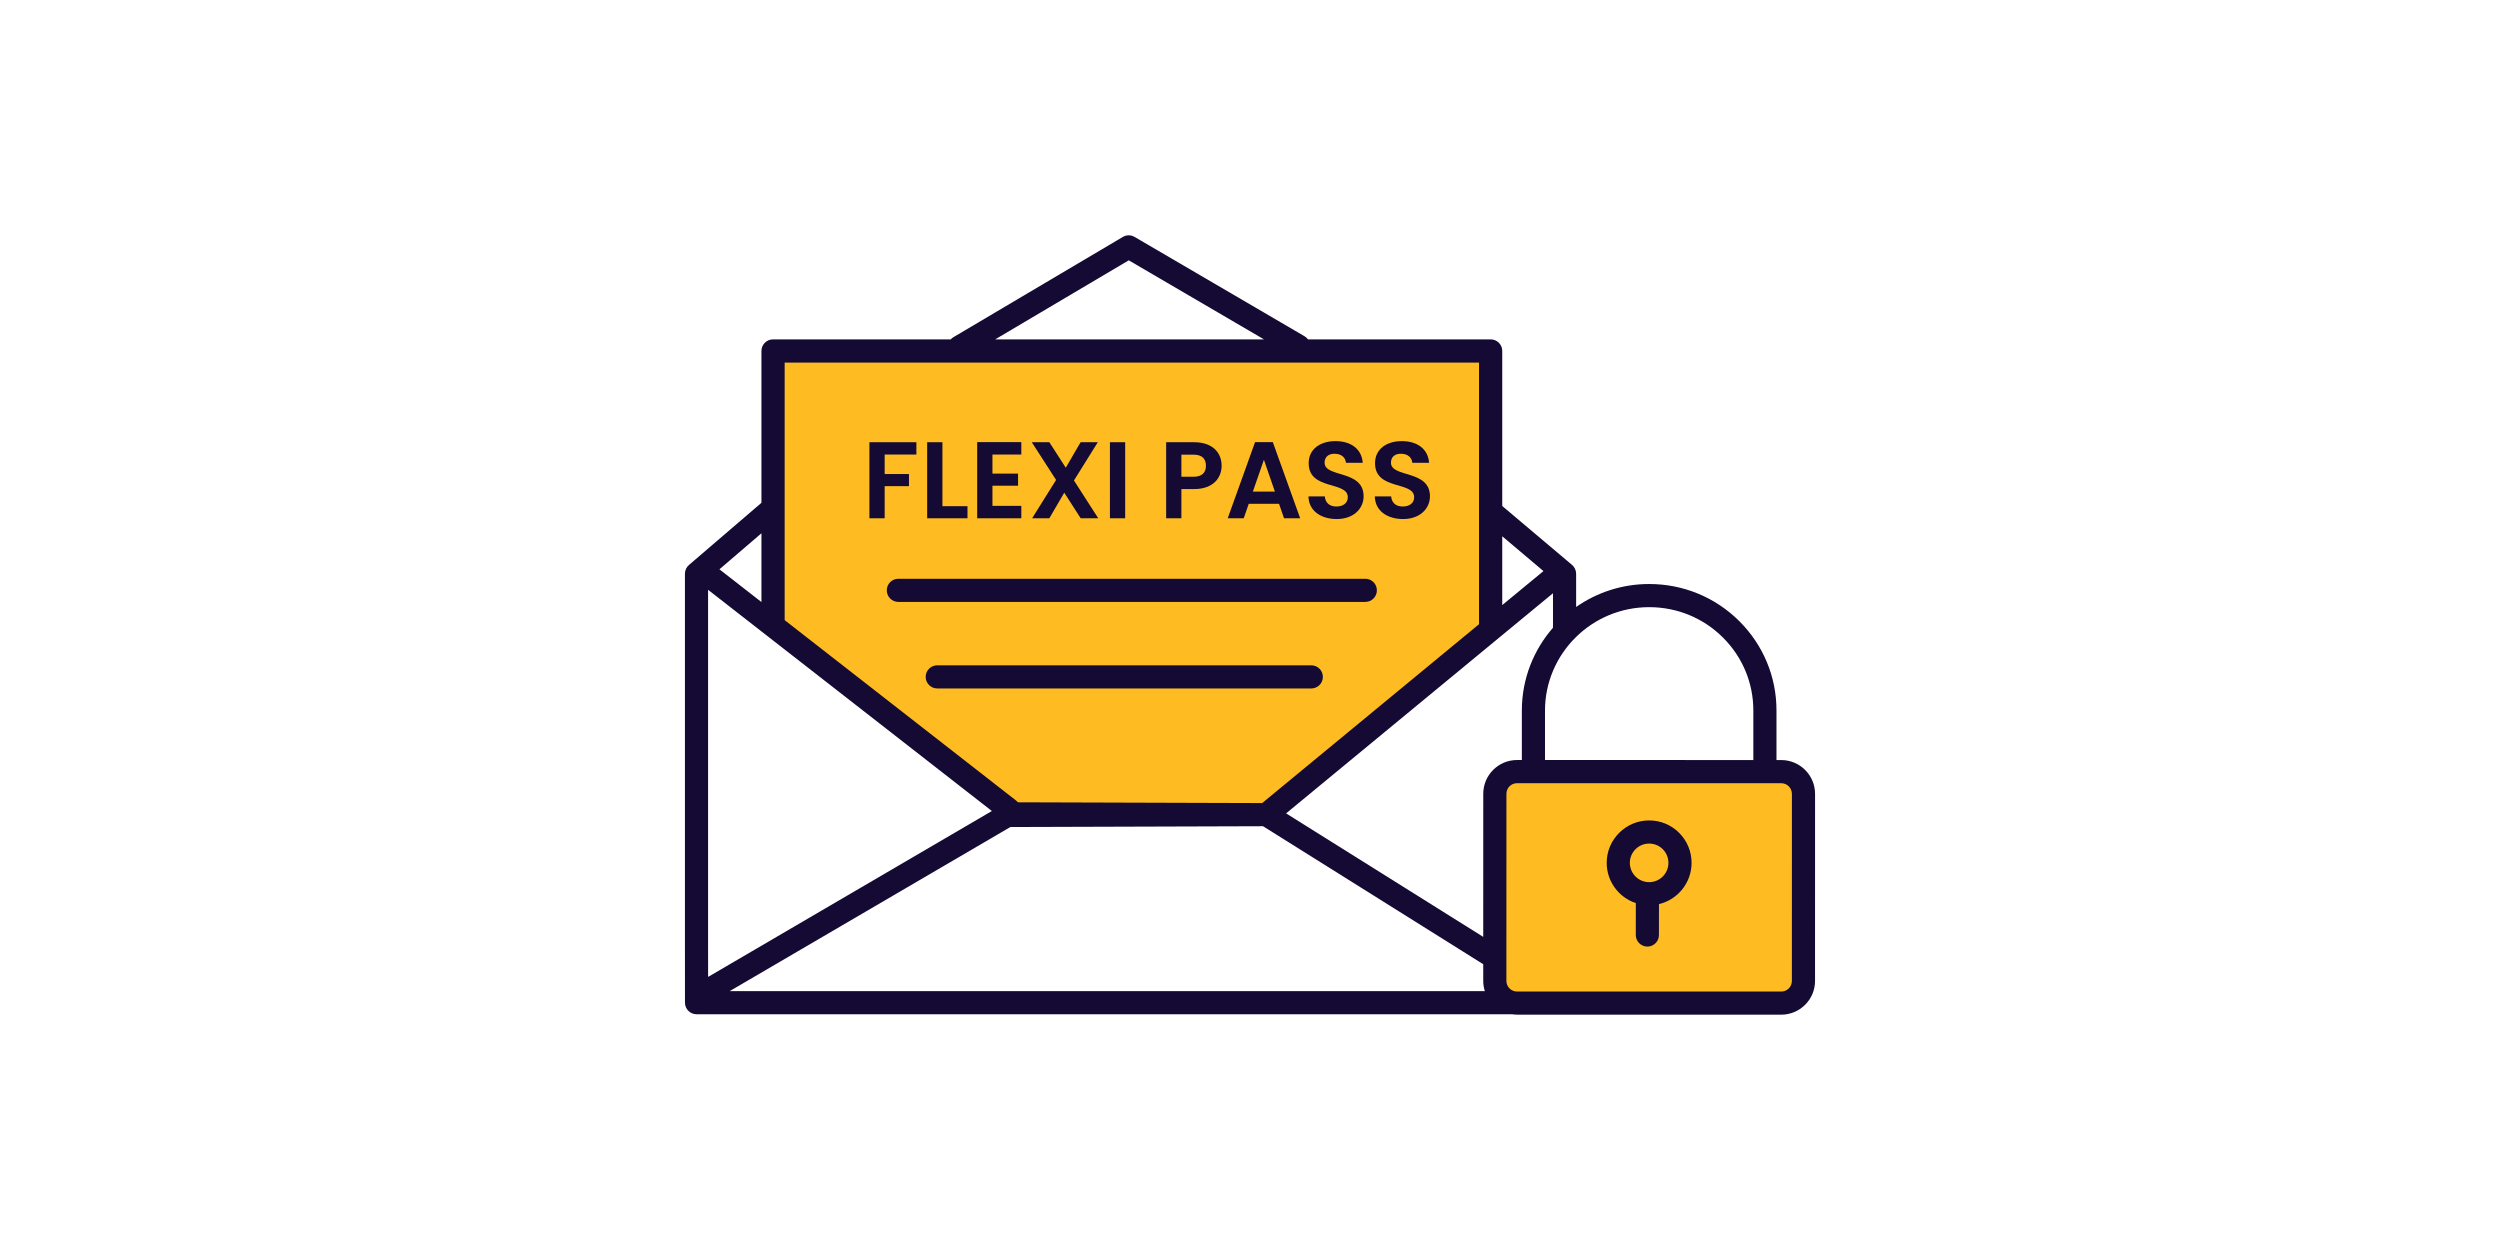 <?xml version="1.0" encoding="utf-8"?>
<!-- Generator: Adobe Illustrator 25.4.1, SVG Export Plug-In . SVG Version: 6.00 Build 0)  -->
<!DOCTYPE svg PUBLIC "-//W3C//DTD SVG 1.1//EN" "http://www.w3.org/Graphics/SVG/1.1/DTD/svg11.dtd">
<svg version="1.1" id="Layer_1" xmlns:x="http://ns.adobe.com/Extensibility/1.0/" xmlns:i="http://ns.adobe.com/AdobeIllustrator/10.0/" xmlns:graph="http://ns.adobe.com/Graphs/1.0/"
	 xmlns="http://www.w3.org/2000/svg" xmlns:xlink="http://www.w3.org/1999/xlink" x="0px" y="0px" width="272px" height="136px"
	 viewBox="0 0 272 136" style="enable-background:new 0 0 272 136;" xml:space="preserve">
<style type="text/css">
	.st0{display:none;opacity:0.05;fill:#FF0000;}
	.st1{fill:#FEBC22;}
	.st2{fill:#140A33;}
</style>
<rect x="68" class="st0" width="136" height="136"/>
<g>
	<g>
		<polygon class="st1" points="162.724,38.439 83.81,38.439 83.81,67.822 110.674,89.229 138.378,89.229 162.724,67.822 		"/>
		<polygon class="st1" points="165.662,84.192 162.724,84.192 162.724,108.958 195.045,108.958 195.045,84.192 		"/>
	</g>
	<g>
		<polygon class="st2" points="98.895,51.576 96.252,51.576 96.252,49.454 99.702,49.454 99.702,48.114 94.592,48.114 
			94.592,56.389 96.252,56.389 96.252,52.892 98.895,52.892 		"/>
		<polygon class="st2" points="105.262,55.073 102.536,55.073 102.536,48.114 100.876,48.114 100.876,56.389 105.262,56.389 		"/>
		<polygon class="st2" points="111.119,55.038 107.978,55.038 107.978,52.845 110.764,52.845 110.764,51.529 107.978,51.529 
			107.978,49.454 111.119,49.454 111.119,48.102 106.318,48.102 106.318,56.389 111.119,56.389 		"/>
		<polygon class="st2" points="112.294,56.389 114.167,56.389 115.791,53.604 117.581,56.389 119.49,56.389 116.846,52.276 
			119.442,48.114 117.569,48.114 115.957,50.888 114.167,48.114 112.258,48.114 114.902,52.216 		"/>
		<rect x="120.759" y="48.114" class="st2" width="1.66" height="8.275"/>
		<path class="st2" d="M128.535,53.21h1.389c2.132,0,2.989-1.28,2.989-2.535c0-1.436-0.999-2.56-2.989-2.56h-3.047v8.273h1.658
			V53.21z M128.535,49.466h1.318c0.936,0,1.352,0.449,1.352,1.209c0,0.735-0.416,1.196-1.352,1.196h-1.318V49.466z"/>
		<path class="st2" d="M135.863,54.814h3.295l0.546,1.574h1.754l-2.976-8.286h-1.931l-2.976,8.286h1.742L135.863,54.814z
			 M137.513,50.024l1.196,3.459h-2.397L137.513,50.024z"/>
		<path class="st2" d="M145.396,55.109c-0.771,0-1.209-0.439-1.256-1.103h-1.779c0.024,1.565,1.351,2.466,3.071,2.466
			c1.885,0,2.928-1.174,2.928-2.478c0-2.917-4.244-1.992-4.244-3.652c0-0.676,0.486-0.996,1.138-0.972
			c0.712,0.012,1.15,0.439,1.185,0.984h1.826c-0.107-1.494-1.268-2.359-2.964-2.359c-1.707,0-2.916,0.901-2.916,2.395
			c-0.012,3,4.256,1.921,4.256,3.711C146.641,54.694,146.178,55.109,145.396,55.109z"/>
		<path class="st2" d="M152.616,55.109c-0.771,0-1.209-0.439-1.257-1.103h-1.778c0.024,1.565,1.351,2.466,3.071,2.466
			c1.885,0,2.928-1.174,2.928-2.478c0-2.917-4.244-1.992-4.244-3.652c0-0.676,0.486-0.996,1.138-0.972
			c0.711,0.012,1.15,0.439,1.185,0.984h1.826c-0.107-1.494-1.268-2.359-2.964-2.359c-1.707,0-2.916,0.901-2.916,2.395
			c-0.012,3,4.256,1.921,4.256,3.711C153.861,54.694,153.399,55.109,152.616,55.109z"/>
		<path class="st2" d="M149.805,64.229c0-0.696-0.564-1.259-1.259-1.259H97.741c-0.696,0-1.259,0.564-1.259,1.259
			c0,0.696,0.564,1.259,1.259,1.259h50.805C149.241,65.489,149.805,64.925,149.805,64.229z"/>
		<path class="st2" d="M143.929,73.645c0-0.696-0.564-1.259-1.259-1.259h-40.698c-0.696,0-1.259,0.564-1.259,1.259
			s0.564,1.259,1.259,1.259h40.698C143.365,74.904,143.929,74.341,143.929,73.645z"/>
		<path class="st2" d="M193.806,82.694h-0.525v-5.385c0.004-3.677-1.44-7.136-4.055-9.738c-2.615-2.598-6.095-4.03-9.793-4.03
			c0,0,0,0-0.004,0c-2.955,0-5.696,0.923-7.946,2.498V62.42c0-0.369-0.164-0.722-0.449-0.961l-7.589-6.405V38.187
			c0-0.701-0.566-1.263-1.263-1.263h-19.871c-0.097-0.134-0.223-0.248-0.378-0.34l-18.494-10.809
			c-0.395-0.231-0.882-0.231-1.276,0.004l-18.444,10.914c-0.105,0.063-0.197,0.143-0.277,0.231H84.108
			c-0.701,0-1.263,0.562-1.263,1.263v16.517l-7.883,6.762c-0.281,0.239-0.441,0.588-0.441,0.953v40.93l0.004,5.742
			c0.004,0.697,0.567,1.259,1.259,1.259h88.719c0.18,0.029,0.361,0.042,0.546,0.042l28.749,0.004h0.004
			c0.978,0,1.901-0.382,2.594-1.075c0.697-0.693,1.079-1.616,1.079-2.594l0.004-20.358C197.479,84.343,195.83,82.698,193.806,82.694
			z M179.43,66.059h0.004c3.031,0,5.877,1.171,8.017,3.299c2.136,2.124,3.316,4.949,3.312,7.95v5.385l-19.279-0.004h-2.519h-0.869
			v-5.385c0-1.528,0.311-2.984,0.869-4.311c0.588-1.398,1.448-2.653,2.519-3.698C173.528,67.293,176.336,66.059,179.43,66.059z
			 M163.445,58.348l4.483,3.786l-4.483,3.698V58.348z M168.965,64.544v3.753c-2.107,2.414-3.388,5.562-3.388,9.008v5.385h-0.525
			c-2.027,0-3.673,1.645-3.673,3.673l-0.004,15.569l-21.449-13.436L168.965,64.544z M122.809,28.323l14.712,8.601h-29.244
			L122.809,28.323z M85.371,39.451h75.547v28.463l-23.594,19.46L110.75,87.29c-0.055-0.067-0.118-0.126-0.185-0.18l-25.194-19.64
			V39.451z M82.845,58.021v7.48l-4.571-3.56L82.845,58.021z M77.039,103.346V64.17l30.877,24.069l-30.873,18.049L77.039,103.346z
			 M79.394,107.833l30.533-17.852l27.49-0.088l23.96,15.015v1.813c0,0.382,0.059,0.756,0.172,1.112H79.394z M194.956,106.725
			c0,0.311-0.122,0.6-0.34,0.819c-0.218,0.218-0.508,0.336-0.814,0.336l-22.318-0.004h-6.435c-0.105,0-0.206-0.013-0.306-0.042
			c-0.193-0.05-0.369-0.155-0.512-0.298c-0.218-0.218-0.336-0.508-0.336-0.814v-0.235v-2.976l0.004-17.147
			c0-0.638,0.516-1.154,1.154-1.154h3.912h2.519l22.322,0.004c0.634,0,1.154,0.52,1.154,1.159L194.956,106.725z"/>
		<path class="st2" d="M179.43,89.263h-0.004c-1.23,0-2.388,0.479-3.261,1.352c-0.873,0.869-1.356,2.032-1.356,3.261
			c0,2.04,1.331,3.774,3.169,4.382l-0.004,3.467c0,0.697,0.562,1.259,1.259,1.263c0.348,0,0.663-0.143,0.89-0.369
			c0.231-0.227,0.369-0.546,0.369-0.89l0.004-3.362c2.032-0.483,3.547-2.309,3.547-4.487c0-1.234-0.479-2.393-1.352-3.266
			C181.822,89.741,180.664,89.263,179.43,89.263z M179.426,95.979c-1.154,0-2.099-0.944-2.099-2.099
			c0-0.562,0.218-1.087,0.617-1.486c0.395-0.395,0.924-0.613,1.482-0.613c0.562,0,1.091,0.218,1.486,0.613
			c0.395,0.399,0.613,0.923,0.613,1.486C181.524,95.034,180.584,95.979,179.426,95.979z"/>
	</g>
</g>
</svg>
